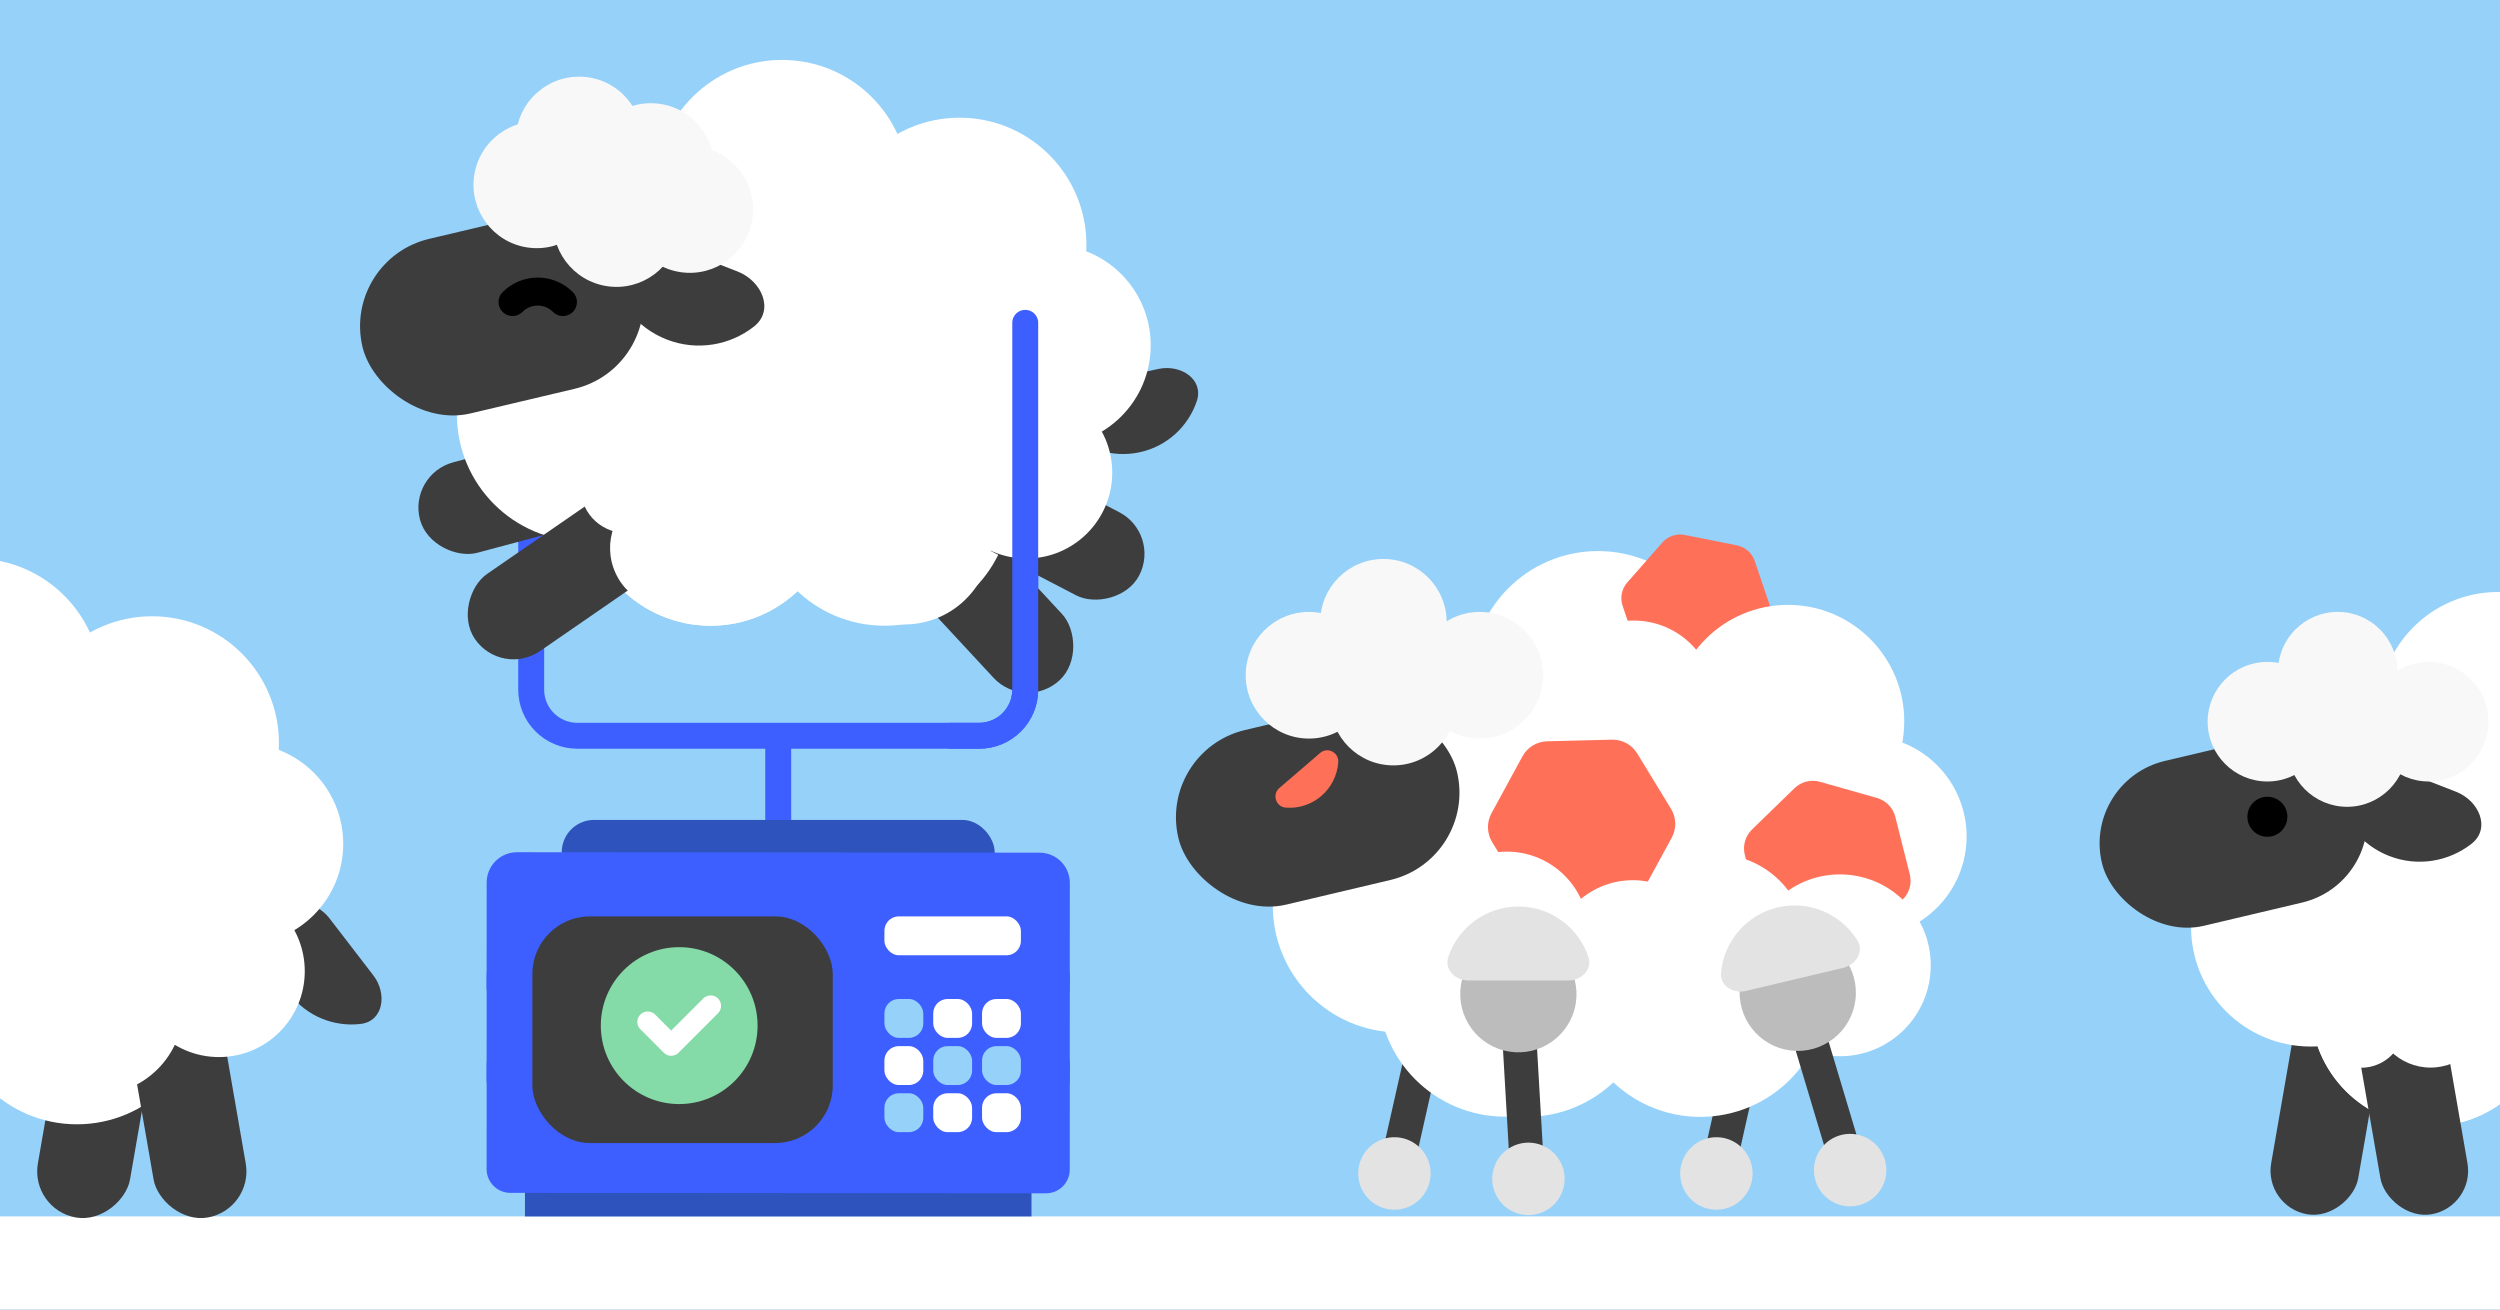 <svg fill="none" height="495" viewBox="0 0 945 495" width="945" xmlns="http://www.w3.org/2000/svg" xmlns:xlink="http://www.w3.org/1999/xlink"><rect x="0" y="0" width="945" height="495" fill="#808080" stroke="none"/><clipPath id="clip0_6569_192"><path d="M0 0H945V495H0Z"/></clipPath><g clip-path="url(#clip0_6569_192)"><path d="M0 0H945V495H0Z" fill="#95d1f9"/><path d="M-117.962 459.811H1060.188V583.974H-117.962Z" fill="#ffffff"/><path d="M294.165 312.073V279.225" stroke="#3e5fff" stroke-linecap="round" stroke-width="9.799"/><rect fill="#2e53bc" height="24.418" rx="12.209" width="163.651" x="212.34" y="309.929"/><path d="M200.792 181.197V260.696C200.792 270.318 208.591 278.117 218.212 278.117H370.118C379.739 278.117 387.538 270.318 387.538 260.696V181.197" stroke="#3e5fff" stroke-linecap="round" stroke-width="9.799"/><path d="M183.962 333.56 183.938 373.035C183.938 378.007 187.958 382.039 192.926 382.039L395.388 382.21C400.348 382.21 404.368 378.194 404.368 373.229L404.392 333.747C404.392 331.378 403.655 329.058 402.285 327.119 400.145 324.101 396.676 322.308 392.981 322.308L195.398 322.138C191.702 322.138 188.233 323.931 186.086 326.94 184.708 328.879 183.97 331.191 183.97 333.56H183.962Z" fill="#3e5fff"/><path d="M183.962 368.686 183.938 408.161C183.938 413.134 187.958 417.166 192.926 417.166L395.388 417.336C400.348 417.336 404.368 413.32 404.368 408.356L404.392 368.873C404.392 366.504 403.655 364.184 402.285 362.245 400.145 359.227 396.676 357.435 392.981 357.435L195.398 357.264C191.702 357.264 188.233 359.057 186.086 362.067 184.708 364.006 183.97 366.318 183.97 368.686H183.962Z" fill="#3e5fff"/><path d="M198.429 447.862H389.901V459.811H198.429V447.862Z" fill="#2e53bc"/><path d="M183.962 402.425 183.938 441.899C183.938 446.872 187.958 450.904 192.926 450.904L395.388 451.074C400.348 451.074 404.368 447.059 404.368 442.094L404.392 402.611C404.392 400.242 403.655 397.922 402.285 395.983 400.145 392.966 396.676 391.173 392.981 391.173L195.398 391.002C191.702 391.002 188.233 392.795 186.086 395.805 184.708 397.744 183.97 400.056 183.97 402.425H183.962Z" fill="#3e5fff"/><rect fill="#3d3d3d" height="87.918" rx="17.698" transform="matrix(-.257 -.966 -.966 .258 248.235 190.837)" width="35.395"/><rect fill="#3d3d3d" height="87.956" rx="17.69" transform="matrix(-.732 .681 .68 .733 353.668 180.6)" width="35.38"/><ellipse cx="220.648" cy="156.634" fill="#ffffff" rx="47.944" ry="47.988"/><ellipse cx="268.592" cy="188.535" fill="#ffffff" rx="47.944" ry="47.988"/><ellipse cx="268.592" cy="188.535" fill="#ffffff" rx="47.944" ry="47.988"/><ellipse cx="334.307" cy="188.535" fill="#ffffff" rx="47.944" ry="47.988"/><rect fill="#3d3d3d" height="87.939" rx="17.694" transform="matrix(.567 .823 -.823 .568 241.893 177.073)" width="35.387"/><rect fill="#3d3d3d" height="87.93" rx="17.695" transform="matrix(.46 -.888 .887 .461 344.497 192.661)" width="35.391"/><path d="M437.929 139.451C446.4 137.645 455.149 143.448 452.378 151.656 449.176 161.14 441.201 168.739 430.709 170.976 420.217 173.213 409.841 169.525 403.055 162.17 397.183 155.804 402.81 146.937 411.282 145.131 415.262 144.283 419.795 143.316 424.605 142.291 429.415 141.266 433.948 140.299 437.929 139.451Z" fill="#3d3d3d"/><ellipse cx="17.352" cy="17.342" fill="#ffffff" rx="17.352" ry="17.342" transform="matrix(.418 .908 -.908 .419 245.227 161.132)"/><ellipse cx="33.058" cy="33.05" fill="#ffffff" rx="33.058" ry="33.05" transform="matrix(.605 -.796 .795 .606 295.575 209.261)"/><ellipse cx="22.784" cy="22.77" fill="#ffffff" rx="22.784" ry="22.77" transform="matrix(.418 .908 -.908 .419 264.527 176.904)"/><ellipse cx="388.008" cy="178.662" fill="#ffffff" rx="32.418" ry="32.448"/><ellipse cx="396.973" cy="130.507" fill="#ffffff" rx="37.997" ry="38.032"/><ellipse cx="362.721" cy="92.475" fill="#ffffff" rx="47.944" ry="47.988"/><ellipse cx="295.633" cy="70.635" fill="#ffffff" rx="47.944" ry="47.988"/><ellipse cx="266.832" cy="112.632" fill="#ffffff" rx="47.944" ry="47.988"/><ellipse cx="324.308" cy="140.463" fill="#ffffff" rx="47.944" ry="47.988"/><rect fill="#3d3d3d" height="67.824" rx="33.912" transform="matrix(.973 -.23 .23 .973 129.217 98.091)" width="108.262"/><path d="M278.797 102.621C288.066 106.233 292.807 117.325 284.976 123.455 275.928 130.538 263.486 132.799 252.006 128.325 240.526 123.85 232.889 113.763 231.009 102.421 229.382 92.604 240.369 87.643 249.637 91.255 253.993 92.953 258.954 94.887 264.217 96.938 269.481 98.99 274.442 100.923 278.797 102.621Z" fill="#3d3d3d"/><ellipse cx="23.914" cy="23.935" fill="#f8f8f8" rx="23.914" ry="23.935" transform="matrix(.99 .144 -.144 .99 182.676 42.721)"/><ellipse cx="23.914" cy="23.935" fill="#f8f8f8" rx="23.914" ry="23.935" transform="matrix(.99 .144 -.144 .99 225.788 35.814)"/><ellipse cx="23.914" cy="23.935" fill="#f8f8f8" rx="23.914" ry="23.935" transform="matrix(.99 .144 -.144 .99 198.674 25.78)"/><ellipse cx="23.914" cy="23.935" fill="#f8f8f8" rx="23.914" ry="23.935" transform="matrix(.99 .144 -.144 .99 240.53 52.048)"/><ellipse cx="23.914" cy="23.935" fill="#f8f8f8" rx="23.914" ry="23.935" transform="matrix(.99 .144 -.144 .99 212.797 57.359)"/><path d="M387.538 122.031 387.538 260.696C387.538 270.318 379.739 278.117 370.118 278.117H359.312" stroke="#3e5fff" stroke-linecap="round" stroke-width="9.799"/><rect fill="#3d3d3d" height="87.991" rx="17.683" transform="matrix(-.985 -.171 -.171 .985 61.174 376.569)" width="35.366"/><ellipse cx="-36.633" cy="376.997" fill="#ffffff" rx="47.944" ry="47.988"/><ellipse cx="-36.633" cy="376.997" fill="#ffffff" rx="47.944" ry="47.988"/><ellipse cx="29.082" cy="376.997" fill="#ffffff" rx="47.944" ry="47.988"/><rect fill="#3d3d3d" height="87.991" rx="17.683" transform="matrix(.985 -.171 .171 .985 46.031 376.569)" width="35.366"/><path d="M141.15 368.735C146.428 375.602 144.964 386.005 136.368 387.041 126.44 388.237 116.154 384.313 109.614 375.804 103.075 367.296 101.923 356.338 105.624 347.04 108.828 338.989 119.249 340.24 124.527 347.108 127.01 350.338 129.838 354.017 132.839 357.921 135.839 361.825 138.667 365.505 141.15 368.735Z" fill="#3d3d3d"/><ellipse cx="36.243" cy="380.728" fill="#ffffff" rx="33.039" ry="33.069"/><ellipse cx="82.783" cy="367.124" fill="#ffffff" rx="32.418" ry="32.448"/><ellipse cx="91.748" cy="318.969" fill="#ffffff" rx="37.997" ry="38.032"/><ellipse cx="57.496" cy="280.937" fill="#ffffff" rx="47.944" ry="47.988"/><ellipse cx="-9.592" cy="259.097" fill="#ffffff" rx="47.944" ry="47.988"/><ellipse cx="-38.393" cy="301.093" fill="#ffffff" rx="47.944" ry="47.988"/><ellipse cx="19.083" cy="328.925" fill="#ffffff" rx="47.944" ry="47.988"/><rect fill="#3d3d3d" height="83.086" rx="16.698" transform="matrix(-.985 -.171 -.171 .985 902.754 380.004)" width="33.395"/><ellipse cx="873.486" cy="350.284" fill="#ffffff" rx="45.272" ry="45.313"/><ellipse cx="918.758" cy="380.408" fill="#ffffff" rx="45.272" ry="45.313"/><ellipse cx="918.758" cy="380.408" fill="#ffffff" rx="45.272" ry="45.313"/><ellipse cx="980.81" cy="380.408" fill="#ffffff" rx="45.272" ry="45.313"/><rect fill="#3d3d3d" height="83.086" rx="16.698" transform="matrix(.985 -.171 .171 .985 888.454 380.004)" width="33.395"/><ellipse cx="892.489" cy="387.226" fill="#ffffff" rx="16.372" ry="16.387"/><ellipse cx="918.758" cy="382.029" fill="#ffffff" rx="21.498" ry="21.517"/><ellipse cx="944.291" cy="269.08" fill="#ffffff" rx="45.272" ry="45.313"/><ellipse cx="917.095" cy="308.735" fill="#ffffff" rx="45.272" ry="45.313"/><ellipse cx="971.368" cy="335.015" fill="#ffffff" rx="45.272" ry="45.313"/><rect fill="#3d3d3d" height="64.044" rx="32.022" transform="matrix(.973 -.23 .23 .973 787.15 295.005)" width="102.228"/><path d="M928.394 299.282C937.146 302.693 941.623 313.167 934.228 318.955 925.684 325.643 913.936 327.779 903.096 323.554 892.256 319.328 885.045 309.803 883.269 299.093 881.733 289.824 892.108 285.139 900.859 288.55 904.972 290.153 909.656 291.979 914.627 293.916 919.597 295.853 924.281 297.679 928.394 299.282Z" fill="#3d3d3d"/><ellipse cx="857.07" cy="308.735" fill="#000000" rx="7.556" ry="7.563"/><ellipse cx="857.07" cy="272.799" fill="#f8f8f8" rx="22.581" ry="22.602"/><ellipse cx="883.65" cy="253.892" fill="#f8f8f8" rx="22.581" ry="22.602"/><ellipse cx="918.057" cy="272.799" fill="#f8f8f8" rx="22.581" ry="22.602"/><ellipse cx="887.207" cy="282.369" fill="#f8f8f8" rx="22.581" ry="22.602"/><path d="M0 0H12.879V80.125H0Z" fill="#3d3d3d" transform="matrix(.975 .22 -.22 .976 538.004 367.155)"/><ellipse cx="21.968" cy="21.987" fill="#bcbcbc" rx="21.968" ry="21.987" transform="matrix(.995 -.095 .095 .996 518.229 355.482)"/><ellipse cx="13.688" cy="13.7" fill="#e3e3e3" rx="13.688" ry="13.7" transform="matrix(.989 -.15 .15 .989 511.492 432.07)"/><path clip-rule="evenodd" d="M561.636 373.256C566.574 374.07 571.397 370.646 570.597 365.705 568.728 354.176 559.711 344.606 547.561 342.602 535.41 340.598 523.8 346.768 518.335 357.09 515.995 361.512 519.462 366.3 524.399 367.114L561.636 373.256Z" fill="#e3e3e3" fill-rule="evenodd"/><path d="M0 0H12.879V80.125H0Z" fill="#3d3d3d" transform="matrix(.975 .22 -.22 .976 659.709 367.155)"/><ellipse cx="21.968" cy="21.987" fill="#bcbcbc" rx="21.968" ry="21.987" transform="matrix(.995 -.095 .095 .996 639.934 355.482)"/><ellipse cx="13.688" cy="13.7" fill="#e3e3e3" rx="13.688" ry="13.7" transform="matrix(.989 -.15 .15 .989 633.197 432.07)"/><path clip-rule="evenodd" d="M683.341 373.256C688.279 374.07 693.102 370.646 692.302 365.705 690.434 354.176 681.416 344.606 669.266 342.602 657.115 340.598 645.505 346.768 640.041 357.09 637.7 361.512 641.168 366.3 646.104 367.114L683.341 373.256Z" fill="#e3e3e3" fill-rule="evenodd"/><g fill="#ffffff"><ellipse cx="529.055" cy="342.289" rx="47.944" ry="47.988"/><ellipse cx="577" cy="374.19" rx="47.944" ry="47.988"/><ellipse cx="568.892" cy="374.106" rx="47.944" ry="47.988"/><ellipse cx="642.714" cy="374.19" rx="47.944" ry="47.988"/><ellipse cx="649.875" cy="377.921" rx="33.039" ry="33.069"/><ellipse cx="696.415" cy="364.317" rx="32.418" ry="32.448"/><ellipse cx="705.38" cy="316.162" rx="37.997" ry="38.032"/><ellipse cx="671.128" cy="278.13" rx="47.944" ry="47.988"/><ellipse cx="604.04" cy="256.291" rx="47.944" ry="47.988"/><ellipse cx="575.239" cy="298.287" rx="47.944" ry="47.988"/><ellipse cx="632.715" cy="326.118" rx="47.944" ry="47.988"/></g><rect fill="#3d3d3d" height="67.824" rx="33.912" transform="matrix(.973 -.23 .23 .973 437.625 283.746)" width="108.262"/><path d="M505.867 288.167C505.066 298.461 496.157 306.119 485.971 305.272 482.274 304.964 480.78 300.301 483.593 297.88L499.02 284.615C501.839 282.193 506.158 284.434 505.866 288.162L505.867 288.167Z" fill="#ff7059"/><ellipse cx="494.787" cy="255.243" fill="#f8f8f8" rx="23.914" ry="23.936"/><ellipse cx="522.936" cy="235.219" fill="#f8f8f8" rx="23.914" ry="23.936"/><ellipse cx="559.373" cy="255.243" fill="#f8f8f8" rx="23.914" ry="23.936"/><ellipse cx="526.703" cy="265.378" fill="#f8f8f8" rx="23.914" ry="23.936"/><path d="M656.576 206.158 636.85 202.21C633.715 201.582 630.482 202.676 628.371 205.08L615.094 220.198C612.983 222.602 612.314 225.95 613.339 228.981L619.787 248.047C620.811 251.079 623.375 253.333 626.511 253.961L646.237 257.909C649.373 258.536 652.606 257.443 654.716 255.039L667.994 239.92C670.104 237.516 670.773 234.169 669.748 231.137L663.301 212.071C662.276 209.04 659.713 206.786 656.576 206.158Z" fill="#ff7059"/><ellipse cx="617.529" cy="265.47" fill="#ffffff" rx="30.871" ry="30.899"/><ellipse cx="675.843" cy="272.64" fill="#ffffff" rx="43.963" ry="44.003"/><path d="M609.293 279.595 584.797 280.206C580.903 280.303 577.356 282.471 575.493 285.895L563.773 307.425C561.91 310.849 562.013 315.006 564.044 318.332L576.82 339.253C578.851 342.579 582.501 344.568 586.396 344.471L610.892 343.86C614.786 343.763 618.333 341.595 620.196 338.172L631.916 316.641C633.779 313.218 633.675 309.06 631.644 305.734L618.869 284.814C616.838 281.487 613.188 279.498 609.293 279.595Z" fill="#ff7059"/><ellipse cx="617.233" cy="363.616" fill="#ffffff" rx="30.871" ry="30.899"/><ellipse cx="569.602" cy="352.818" fill="#ffffff" rx="30.871" ry="30.899"/><path d="M709.484 301.631 687.958 295.519C684.537 294.548 680.856 295.476 678.305 297.956L662.257 313.552C659.705 316.032 658.67 319.685 659.54 323.136L665.016 344.843C665.887 348.295 668.531 351.019 671.954 351.991L693.479 358.102C696.901 359.074 700.581 358.145 703.133 355.665L719.181 340.07C721.732 337.59 722.768 333.937 721.897 330.485L716.421 308.778C715.551 305.327 712.906 302.602 709.484 301.631Z" fill="#ff7059"/><ellipse cx="695.488" cy="364.891" fill="#ffffff" rx="34.337" ry="34.368"/><ellipse cx="648.496" cy="357.264" fill="#ffffff" rx="34.337" ry="34.368"/><path d="M0 0H12.878V80.128H0Z" fill="#3d3d3d" transform="matrix(-.998 .059 .058 .998 579.384 368.451)"/><ellipse cx="21.969" cy="21.986" fill="#bcbcbc" rx="21.969" ry="21.986" transform="matrix(-.967 -.256 -.255 .967 600.792 360.151)"/><ellipse cx="13.689" cy="13.699" fill="#e3e3e3" rx="13.689" ry="13.699" transform="matrix(-.951 -.309 -.309 .951 594.998 436.816)"/><path clip-rule="evenodd" d="M555.073 370.624C550.069 370.624 545.868 366.462 547.46 361.719 551.175 350.646 561.628 342.669 573.943 342.669 586.257 342.669 596.71 350.646 600.425 361.719 602.017 366.463 597.816 370.624 592.812 370.624L555.073 370.624Z" fill="#e3e3e3" fill-rule="evenodd"/><path d="M0 0H12.879V80.122H0Z" fill="#3d3d3d" transform="matrix(-.958 .288 .287 .958 683.153 366.837)"/><ellipse cx="21.967" cy="21.987" fill="#bcbcbc" rx="21.967" ry="21.987" transform="matrix(-1 -.025 -.025 1 702.069 353.816)"/><ellipse cx="13.688" cy="13.7" fill="#e3e3e3" rx="13.688" ry="13.7" transform="matrix(-.997 -.081 -.081 .997 714.11 429.75)"/><path clip-rule="evenodd" d="M660.003 374.567C655.133 375.724 650.083 372.643 650.539 367.658 651.602 356.027 659.933 345.853 671.913 343.008 683.896 340.163 695.907 345.511 702.075 355.428 704.717 359.676 701.591 364.693 696.724 365.849L660.003 374.567Z" fill="#e3e3e3" fill-rule="evenodd"/><rect fill="#3d3d3d" height="85.682" rx="21.776" width="113.547" x="201.23" y="346.388"/><ellipse cx="256.735" cy="387.681" fill="#84dba8" rx="29.628" ry="29.655"/><path d="M244.854 386.288 253.702 395.144 268.615 380.218" stroke="#ffffff" stroke-linecap="round" stroke-linejoin="round" stroke-width="7.885"/><rect fill="#ffffff" height="14.706" rx="5.444" width="14.693" x="352.759" y="377.614"/><rect fill="#ffffff" height="14.706" rx="5.444" width="14.693" x="352.759" y="413.248"/><rect fill="#95d1f9" height="14.706" rx="5.444" width="14.693" x="352.759" y="395.431"/><rect fill="#95d1f9" height="14.706" rx="5.444" width="14.693" x="334.307" y="377.614"/><rect fill="#ffffff" height="14.706" rx="5.444" width="51.595" x="334.307" y="346.388"/><rect fill="#ffffff" height="14.706" rx="5.444" width="14.693" x="371.209" y="377.614"/><rect fill="#95d1f9" height="14.706" rx="5.444" width="14.693" x="334.307" y="413.248"/><rect fill="#ffffff" height="14.706" rx="5.444" width="14.693" x="371.209" y="413.248"/><rect fill="#ffffff" height="14.706" rx="5.444" width="14.693" x="334.307" y="395.431"/><rect fill="#95d1f9" height="14.706" rx="5.444" width="14.693" x="371.209" y="395.431"/><path d="M193.74 114.165C199 108.9 207.527 108.9 212.787 114.165" stroke="#000000" stroke-linecap="round" stroke-width="10.585"/></g></svg>
